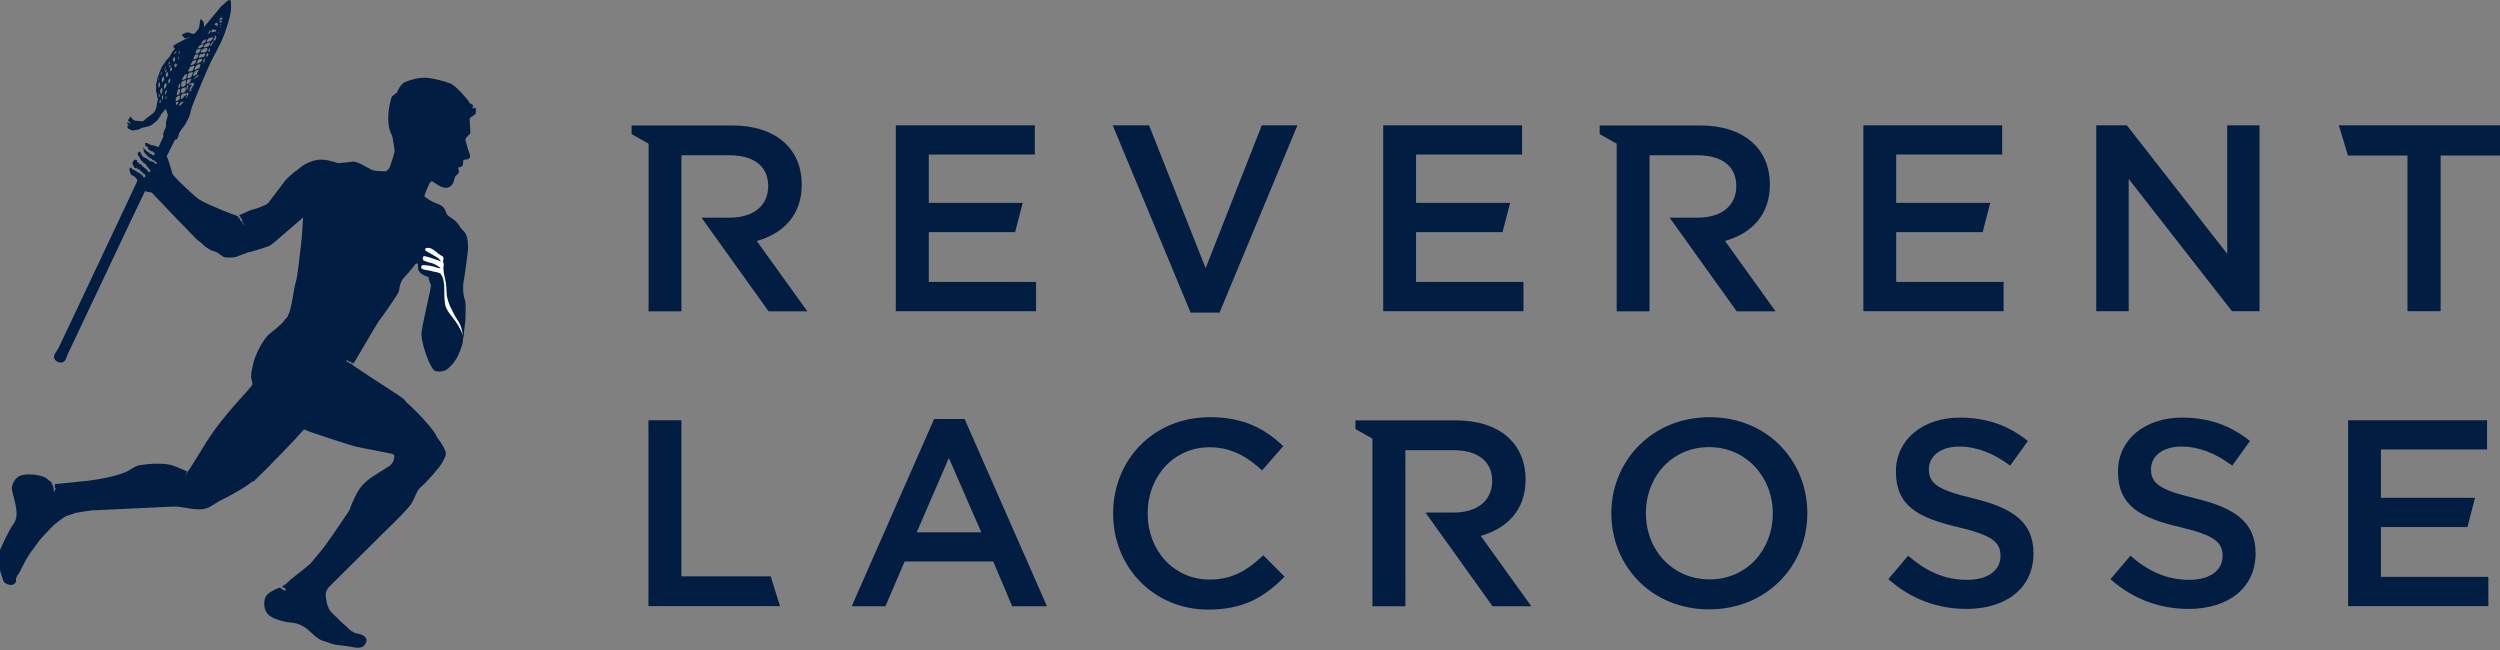 <svg xmlns="http://www.w3.org/2000/svg" fill="none" viewBox="0 0 150 39" height="39" width="150">
<rect x="0" y="0" width="150" height="39" fill="#808080" stroke="none"/>
<g clip-path="url(#clip0_68_1296)">
<path fill="#021D42" d="M53.748 7.519H62.087V9.274H55.728V12.173H61.363L60.908 13.927H55.728V16.918H62.163V18.673H53.748V7.519Z"></path>
<path fill="#021D42" d="M82.993 7.519H91.324V9.274H84.964V12.173H90.608L90.153 13.927H84.964V16.918H91.408V18.673H82.993V7.519Z"></path>
<path fill="#021D42" d="M111.801 7.519H120.131V9.274H113.772V12.173H119.415L118.96 13.927H113.772V16.918H120.216V18.673H111.801V7.519Z"></path>
<path fill="#021D42" d="M66.762 7.519H68.944L72.338 16.091L75.707 7.519H77.847L73.172 18.756H71.437L66.762 7.519Z"></path>
<path fill="#021D42" d="M125.775 7.519H127.611L133.634 15.231V7.519H135.571V18.673H133.92L127.721 10.736V18.673H125.775V7.519Z"></path>
<path fill="#021D42" d="M144.449 9.332H140.877L140.33 7.519H150V9.332H146.437V18.673H144.449V9.332Z"></path>
<path fill="#021D42" d="M45.426 14.454C47.001 14.003 48.105 12.908 48.105 11.079C48.105 8.931 46.563 7.528 43.927 7.528H37.896V8.046L38.915 8.622V18.681H40.886V9.316H43.758C45.224 9.316 46.092 9.967 46.092 11.162C46.092 12.357 45.19 13.059 43.775 13.059H42.09L46.117 18.681H48.442L45.409 14.462L45.426 14.454Z"></path>
<path fill="#021D42" d="M103.512 14.454C105.087 14.003 106.191 12.908 106.191 11.079C106.191 8.931 104.649 7.528 102.013 7.528H95.982V8.046L97.001 8.622V18.681H98.972V9.316H101.844C103.31 9.316 104.178 9.967 104.178 11.162C104.178 12.357 103.276 13.059 101.861 13.059H100.177L104.203 18.681H106.536L103.504 14.462L103.512 14.454Z"></path>
<path fill="#021D42" d="M140.886 25.215H149.225V26.969H142.857V29.868H148.501L148.046 31.623H142.857V34.614H149.301V36.368H140.886V25.215Z"></path>
<path fill="#021D42" d="M38.907 25.215H40.886V34.581H46.243L46.799 36.368H38.907V25.215Z"></path>
<path fill="#021D42" d="M58.878 31.94L56.932 27.479L55.003 31.94H58.878ZM56.048 25.14H57.876L62.82 36.377H60.731L59.594 33.687H54.279L53.125 36.377H51.103L56.048 25.14Z"></path>
<path fill="#021D42" d="M66.787 30.796C66.787 27.621 69.18 25.031 72.591 25.031C74.663 25.031 75.918 25.75 76.996 26.769L75.724 28.223C74.823 27.395 73.863 26.836 72.574 26.836C70.418 26.836 68.859 28.59 68.859 30.804C68.859 33.018 70.418 34.773 72.574 34.773C73.956 34.773 74.84 34.213 75.8 33.319L77.072 34.597C75.901 35.809 74.612 36.577 72.507 36.577C69.23 36.577 66.787 34.046 66.787 30.812"></path>
<path fill="#021D42" d="M106.368 30.796C106.368 28.632 104.776 26.827 102.544 26.827C100.312 26.827 98.753 28.599 98.753 30.796C98.753 32.993 100.345 34.764 102.577 34.764C104.81 34.764 106.368 32.993 106.368 30.796ZM96.681 30.796C96.681 27.654 99.124 25.031 102.577 25.031C106.031 25.031 108.44 27.629 108.44 30.796C108.44 33.962 105.997 36.561 102.544 36.561C99.09 36.561 96.681 33.962 96.681 30.796Z"></path>
<path fill="#021D42" d="M113.3 34.747L114.488 33.344C115.566 34.271 116.644 34.789 118.042 34.789C119.264 34.789 120.03 34.229 120.03 33.352C120.03 32.559 119.584 32.124 117.495 31.631C115.103 31.071 113.755 30.369 113.755 28.289C113.755 26.376 115.364 25.056 117.596 25.056C119.23 25.056 120.536 25.549 121.673 26.459L120.611 27.938C119.601 27.186 118.59 26.794 117.562 26.794C116.408 26.794 115.734 27.387 115.734 28.147C115.734 29.008 116.248 29.392 118.396 29.902C120.771 30.478 122.01 31.322 122.01 33.202C122.01 35.291 120.359 36.535 117.992 36.535C116.273 36.535 114.648 35.95 113.3 34.747Z"></path>
<path fill="#021D42" d="M126.634 34.747L127.822 33.344C128.9 34.271 129.978 34.789 131.368 34.789C132.589 34.789 133.356 34.229 133.356 33.352C133.356 32.559 132.909 32.124 130.82 31.631C128.428 31.071 127.08 30.369 127.08 28.289C127.08 26.376 128.689 25.056 130.921 25.056C132.564 25.056 133.861 25.549 134.998 26.459L133.937 27.938C132.926 27.186 131.915 26.794 130.888 26.794C129.734 26.794 129.06 27.387 129.06 28.147C129.06 29.008 129.574 29.392 131.722 29.902C134.097 30.478 135.335 31.322 135.335 33.202C135.335 35.291 133.684 36.535 131.317 36.535C129.599 36.535 127.973 35.95 126.625 34.747"></path>
<path fill="#021D42" d="M88.856 32.149C90.431 31.698 91.535 30.604 91.535 28.774C91.535 26.627 89.993 25.223 87.357 25.223H81.326V25.741L82.345 26.318V36.377H84.324V27.011H87.197C88.654 27.011 89.53 27.663 89.53 28.858C89.53 30.052 88.629 30.754 87.213 30.754H85.529L89.555 36.377H91.88L88.848 32.158L88.856 32.149Z"></path>
<path fill="#021D42" d="M9.914 5.965C9.897 5.907 9.956 5.782 10.007 5.782C10.007 5.832 9.965 5.907 9.914 5.965ZM10.024 5.389C10.007 5.498 9.981 5.606 9.897 5.69C9.863 5.589 9.931 5.422 10.024 5.389ZM9.847 5.347C9.847 5.305 9.83 5.272 9.83 5.23C9.83 5.122 9.872 5.03 9.973 4.971C10.04 5.122 9.956 5.23 9.855 5.347H9.847ZM9.729 6.016C9.729 5.965 9.72 5.924 9.712 5.882C9.695 5.815 9.729 5.731 9.788 5.698C9.813 5.773 9.771 5.999 9.72 6.016H9.729ZM9.661 5.673C9.577 5.489 9.611 5.347 9.712 5.272C9.788 5.355 9.737 5.581 9.661 5.673ZM9.619 6.183L9.611 6.191C9.611 6.191 9.577 6.174 9.577 6.158C9.577 6.132 9.56 6.099 9.577 6.074C9.594 6.032 9.619 5.99 9.644 5.94C9.644 6.016 9.636 6.099 9.628 6.174L9.619 6.183ZM9.552 5.848C9.518 5.765 9.518 5.69 9.552 5.614C9.585 5.648 9.594 5.79 9.552 5.848ZM9.501 5.08C9.501 5.021 9.552 4.971 9.577 4.913C9.628 4.996 9.594 5.222 9.527 5.28C9.518 5.205 9.493 5.138 9.501 5.071V5.08ZM9.56 4.604C9.543 4.679 9.527 4.754 9.51 4.829C9.484 4.771 9.51 4.662 9.56 4.604ZM9.712 4.294C9.72 4.345 9.678 4.503 9.644 4.52C9.628 4.47 9.661 4.345 9.712 4.294ZM9.796 4.604C9.796 4.604 9.821 4.604 9.83 4.604C9.855 4.654 9.863 4.712 9.847 4.771C9.838 4.812 9.821 4.846 9.796 4.879C9.779 4.904 9.754 4.929 9.737 4.954C9.737 4.938 9.737 4.921 9.737 4.913C9.695 4.846 9.687 4.779 9.72 4.712C9.737 4.67 9.771 4.637 9.804 4.595L9.796 4.604ZM9.939 3.994C9.939 4.069 9.931 4.144 9.872 4.211C9.872 4.127 9.872 4.052 9.939 3.994ZM9.956 4.219C9.956 4.219 9.981 4.186 10.007 4.203C10.032 4.219 10.015 4.244 10.007 4.253C9.973 4.286 9.939 4.319 9.897 4.353C9.872 4.328 9.889 4.303 9.897 4.286C9.914 4.261 9.939 4.244 9.948 4.219H9.956ZM9.981 4.629C9.939 4.578 9.939 4.52 9.948 4.462C9.965 4.403 9.99 4.353 10.049 4.319C10.133 4.445 10.074 4.595 9.981 4.629ZM10.2 4.695C10.242 4.796 10.2 4.963 10.116 4.996C10.066 4.896 10.091 4.787 10.2 4.695ZM10.192 3.685C10.209 3.735 10.167 3.868 10.124 3.893C10.091 3.843 10.133 3.71 10.192 3.685ZM10.242 3.91C10.242 3.91 10.259 3.952 10.251 3.96C10.234 3.985 10.2 4.01 10.175 4.035C10.167 4.035 10.141 4.052 10.141 4.044C10.133 4.027 10.124 4.01 10.124 4.002C10.15 3.969 10.175 3.935 10.2 3.91C10.2 3.91 10.234 3.91 10.242 3.91ZM10.268 4.035H10.301C10.335 4.094 10.335 4.152 10.301 4.211C10.285 4.228 10.268 4.253 10.251 4.278H10.226C10.209 4.244 10.2 4.211 10.209 4.177C10.209 4.119 10.242 4.077 10.268 4.027V4.035ZM10.478 3.409C10.487 3.467 10.504 3.517 10.504 3.576C10.504 3.618 10.504 3.668 10.445 3.685C10.428 3.685 10.411 3.693 10.394 3.701C10.36 3.601 10.36 3.451 10.487 3.417L10.478 3.409ZM10.571 3.075C10.588 3.15 10.52 3.242 10.445 3.233C10.445 3.183 10.529 3.083 10.571 3.075ZM10.63 3.885L10.638 3.918C10.588 3.944 10.571 3.985 10.554 4.027C10.554 4.027 10.537 4.044 10.529 4.044C10.52 4.044 10.512 4.044 10.504 4.027C10.495 4.01 10.487 3.994 10.478 3.977C10.428 3.918 10.495 3.793 10.579 3.801C10.571 3.86 10.571 3.86 10.63 3.877V3.885ZM10.773 5.339C10.773 5.339 10.782 5.339 10.79 5.347C10.815 5.381 10.798 5.581 10.773 5.623C10.723 5.681 10.664 5.698 10.596 5.715C10.621 5.614 10.647 5.489 10.672 5.372C10.714 5.355 10.756 5.339 10.782 5.339H10.773ZM10.681 3.451C10.681 3.451 10.697 3.426 10.706 3.426C10.723 3.426 10.739 3.442 10.739 3.451C10.739 3.476 10.739 3.509 10.731 3.542C10.723 3.542 10.714 3.559 10.706 3.559C10.706 3.559 10.689 3.551 10.689 3.542C10.689 3.517 10.689 3.484 10.689 3.459L10.681 3.451ZM10.723 3.15C10.723 3.15 10.739 3.1 10.756 3.075C10.756 3.058 10.773 3.033 10.782 3.016C10.782 3.083 10.773 3.15 10.765 3.217C10.765 3.217 10.748 3.233 10.739 3.233C10.739 3.233 10.723 3.225 10.723 3.217C10.723 3.192 10.723 3.175 10.723 3.15ZM10.807 4.988V5.005H10.79C10.79 4.996 10.79 4.988 10.807 4.988ZM10.815 5.096C10.815 5.222 10.79 5.28 10.681 5.314C10.706 5.213 10.723 5.13 10.723 5.122C10.731 5.088 10.748 5.063 10.756 5.03C10.756 5.046 10.739 5.071 10.731 5.088C10.731 5.08 10.739 5.071 10.748 5.063C10.765 5.038 10.773 5.021 10.798 5.013C10.807 5.038 10.807 5.063 10.807 5.096H10.815ZM10.849 5.899C10.849 5.848 10.849 5.798 10.866 5.748C10.883 5.681 10.908 5.623 11.001 5.623C11.026 5.623 11.051 5.606 11.085 5.598C11.11 5.589 11.135 5.581 11.127 5.623C11.186 5.623 11.22 5.564 11.27 5.556C11.278 5.573 11.27 5.589 11.27 5.606C11.287 5.606 11.312 5.589 11.321 5.606C11.338 5.623 11.312 5.64 11.304 5.656C11.27 5.715 11.236 5.773 11.203 5.832C11.194 5.848 11.186 5.882 11.152 5.882L11.228 5.673C11.161 5.673 11.127 5.74 11.076 5.757C11.026 5.823 10.975 5.89 10.908 5.94C10.899 5.949 10.883 5.965 10.866 5.957C10.849 5.949 10.857 5.932 10.866 5.915L10.849 5.899ZM11.102 5.498C11.102 5.498 10.942 5.598 10.899 5.589C10.883 5.589 10.874 5.573 10.874 5.556C10.874 5.506 10.857 5.464 10.866 5.414C10.866 5.347 10.908 5.297 10.975 5.289C11.026 5.28 11.076 5.255 11.135 5.23C11.152 5.33 11.152 5.414 11.102 5.498ZM10.891 4.929C10.958 4.837 11.051 4.837 11.127 4.812C11.152 4.812 11.161 4.837 11.152 4.854C11.135 4.896 11.152 4.946 11.152 4.988C11.152 5.113 11.059 5.213 10.942 5.213C10.908 5.213 10.883 5.213 10.883 5.18C10.866 5.088 10.857 4.988 10.899 4.921L10.891 4.929ZM10.984 4.654C11.017 4.595 11.051 4.528 11.102 4.47C11.127 4.495 11.144 4.47 11.161 4.462C11.211 4.445 11.22 4.462 11.22 4.503C11.203 4.695 11.135 4.787 10.908 4.787C10.908 4.729 10.958 4.695 10.984 4.645V4.654ZM11.304 5.155C11.27 5.213 11.278 5.272 11.253 5.33C11.245 5.355 11.236 5.397 11.194 5.406C11.169 5.297 11.203 5.213 11.253 5.13C11.262 5.113 11.278 5.088 11.304 5.105C11.329 5.113 11.304 5.138 11.304 5.155ZM11.338 4.762C11.338 4.762 11.405 4.746 11.439 4.729C11.455 4.721 11.489 4.721 11.472 4.754C11.447 4.804 11.447 4.871 11.405 4.913C11.354 4.971 11.312 5.021 11.245 5.038C11.211 5.038 11.194 5.038 11.194 4.996C11.194 4.954 11.203 4.913 11.211 4.871C11.228 4.804 11.262 4.771 11.329 4.762H11.338ZM11.329 4.395C11.388 4.336 11.472 4.353 11.548 4.328C11.573 4.328 11.565 4.345 11.565 4.361C11.565 4.453 11.523 4.537 11.472 4.612C11.43 4.679 11.354 4.687 11.287 4.704C11.27 4.704 11.245 4.704 11.253 4.679C11.27 4.578 11.245 4.47 11.329 4.386V4.395ZM11.295 4.244C11.329 4.169 11.354 4.077 11.422 4.019C11.481 3.96 11.565 3.977 11.641 3.952C11.666 3.944 11.666 3.969 11.666 3.985C11.624 4.052 11.632 4.136 11.573 4.219C11.548 4.261 11.506 4.278 11.447 4.278C11.422 4.278 11.388 4.278 11.363 4.294C11.304 4.319 11.295 4.261 11.304 4.244H11.295ZM11.565 3.651C11.624 3.634 11.683 3.626 11.733 3.609C11.775 3.609 11.784 3.609 11.775 3.659C11.725 3.827 11.599 3.902 11.43 3.918C11.464 3.818 11.506 3.726 11.565 3.643V3.651ZM11.556 3.384C11.556 3.384 11.573 3.367 11.573 3.35C11.573 3.359 11.556 3.375 11.556 3.384C11.556 3.384 11.54 3.409 11.531 3.426C11.54 3.409 11.548 3.392 11.556 3.384ZM11.7 3.292C11.75 3.275 11.801 3.258 11.86 3.258C11.893 3.258 11.919 3.258 11.902 3.309C11.851 3.492 11.784 3.551 11.599 3.559C11.615 3.467 11.666 3.375 11.7 3.292ZM11.784 2.999H11.792L11.801 2.991C11.868 2.949 11.935 2.949 12.011 2.941C12.037 2.941 12.062 2.949 12.045 2.983C12.02 3.033 11.995 3.083 11.961 3.133C11.91 3.208 11.818 3.192 11.742 3.217C11.725 3.141 11.759 3.075 11.792 3.008H11.784V2.999ZM11.851 2.908L11.893 2.849C11.919 2.807 11.952 2.757 11.986 2.707C12.053 2.682 12.138 2.674 12.213 2.657C12.213 2.732 12.171 2.807 12.079 2.849C12.003 2.882 11.927 2.908 11.851 2.908L11.818 2.949C11.818 2.949 11.843 2.916 11.851 2.899V2.908ZM12.197 2.398L12.171 2.44C12.171 2.44 12.18 2.44 12.188 2.44C12.23 2.415 12.281 2.415 12.306 2.373C12.331 2.373 12.357 2.339 12.373 2.373C12.39 2.398 12.373 2.415 12.357 2.44C12.298 2.573 12.188 2.623 12.045 2.632V2.649C12.096 2.565 12.146 2.481 12.197 2.415V2.398ZM12.373 2.139C12.373 2.139 12.382 2.122 12.399 2.114C12.39 2.131 12.382 2.139 12.373 2.139ZM12.407 2.465C12.416 2.423 12.441 2.39 12.475 2.356C12.492 2.331 12.517 2.306 12.525 2.281C12.584 2.298 12.626 2.264 12.677 2.248C12.677 2.248 12.71 2.248 12.727 2.248C12.753 2.248 12.769 2.214 12.786 2.239C12.803 2.256 12.778 2.281 12.769 2.306C12.736 2.39 12.685 2.448 12.601 2.465C12.55 2.473 12.508 2.498 12.466 2.515C12.424 2.523 12.399 2.515 12.416 2.473L12.407 2.465ZM12.475 2.005C12.517 1.947 12.567 1.88 12.626 1.796C12.635 1.796 12.635 1.813 12.635 1.838C12.635 1.93 12.567 2.005 12.475 2.022C12.475 2.022 12.458 2.022 12.449 2.022L12.466 1.997L12.475 2.005ZM12.694 1.888C12.694 1.83 12.744 1.788 12.769 1.746C12.812 1.78 12.854 1.796 12.904 1.788C12.955 1.788 12.963 1.805 12.98 1.838C12.963 1.872 12.938 1.88 12.904 1.897C12.845 1.913 12.786 1.922 12.727 1.938C12.685 1.947 12.677 1.938 12.685 1.897L12.694 1.888ZM12.946 1.387C13.047 1.345 13.047 1.354 13.056 1.462C13.056 1.479 13.056 1.496 13.064 1.512C13.073 1.571 13.047 1.562 13.014 1.554C12.972 1.521 12.921 1.504 12.862 1.487C12.887 1.454 12.913 1.42 12.938 1.387H12.946ZM13.098 1.922L13.115 1.938L13.098 1.98C13.098 1.98 13.081 1.963 13.073 1.947C13.073 1.93 13.089 1.922 13.098 1.913V1.922ZM13.182 1.103C13.182 1.103 13.233 1.069 13.275 1.061C13.3 1.061 13.317 1.061 13.342 1.061C13.342 1.061 13.342 1.061 13.342 1.069C13.342 1.069 13.342 1.095 13.342 1.161C13.292 1.161 13.233 1.161 13.191 1.195C13.191 1.195 13.174 1.195 13.165 1.195C13.165 1.17 13.165 1.145 13.191 1.12L13.182 1.103ZM13.325 0.994V1.003C13.309 1.003 13.292 1.003 13.275 1.003C13.266 1.003 13.258 1.019 13.241 1.028C13.283 0.986 13.309 0.969 13.317 0.986L13.325 0.994ZM13.3 1.328V1.354C13.3 1.354 13.241 1.354 13.216 1.354C13.182 1.354 13.182 1.312 13.174 1.287C13.174 1.262 13.182 1.237 13.207 1.237C13.241 1.237 13.275 1.228 13.309 1.22C13.309 1.245 13.3 1.278 13.292 1.32L13.3 1.328ZM13.258 1.496H13.233C13.233 1.496 13.207 1.496 13.207 1.479C13.207 1.462 13.207 1.445 13.233 1.445C13.249 1.445 13.258 1.437 13.275 1.429C13.275 1.445 13.266 1.471 13.258 1.496ZM13.199 1.679C13.199 1.679 13.182 1.621 13.199 1.596C13.216 1.596 13.224 1.579 13.241 1.579C13.233 1.613 13.224 1.646 13.207 1.679H13.199ZM12.93 1.546C12.93 1.546 12.921 1.554 12.913 1.562C12.913 1.562 12.921 1.546 12.93 1.546ZM12.938 2.356C12.938 2.356 12.921 2.398 12.904 2.423C12.879 2.423 12.854 2.44 12.82 2.448C12.795 2.381 12.828 2.339 12.862 2.289C12.887 2.256 12.921 2.222 12.862 2.197C12.862 2.197 12.862 2.181 12.854 2.164C12.879 2.147 12.913 2.164 12.955 2.139C12.904 2.214 12.955 2.222 12.988 2.239C12.972 2.281 12.955 2.323 12.93 2.364L12.938 2.356ZM12.812 2.557C12.812 2.557 12.795 2.573 12.778 2.565C12.761 2.557 12.736 2.548 12.727 2.565C12.727 2.582 12.727 2.607 12.727 2.623C12.727 2.649 12.761 2.607 12.778 2.623C12.761 2.665 12.685 2.665 12.694 2.724L12.677 2.749C12.677 2.749 12.635 2.749 12.601 2.757C12.66 2.632 12.702 2.515 12.812 2.431C12.803 2.456 12.744 2.49 12.812 2.515C12.812 2.515 12.812 2.532 12.812 2.54V2.557ZM12.643 2.949C12.643 2.949 12.559 3.125 12.441 3.392C12.432 3.392 12.424 3.392 12.416 3.392C12.407 3.392 12.39 3.392 12.373 3.392C12.373 3.309 12.39 3.233 12.449 3.167C12.449 3.208 12.466 3.242 12.517 3.225L12.592 3.066C12.55 3.066 12.525 3.1 12.492 3.116C12.508 3.066 12.492 3.016 12.517 2.974C12.525 2.941 12.55 2.916 12.567 2.891C12.592 2.857 12.601 2.891 12.618 2.891C12.601 2.916 12.542 2.916 12.576 2.966C12.559 3.016 12.592 3.008 12.618 3.008L12.643 2.949ZM12.289 3.685C12.256 3.751 12.197 3.793 12.155 3.852C12.163 3.793 12.222 3.76 12.247 3.701C12.155 3.701 12.188 3.659 12.213 3.618C12.247 3.559 12.264 3.492 12.315 3.451C12.315 3.509 12.298 3.568 12.273 3.618C12.256 3.643 12.264 3.659 12.289 3.676V3.685ZM12.045 3.242C12.045 3.242 12.087 3.225 12.079 3.258C12.087 3.258 12.096 3.275 12.104 3.258C12.121 3.183 12.138 3.242 12.163 3.258C12.188 3.183 12.247 3.217 12.289 3.217C12.348 3.217 12.306 3.267 12.298 3.292C12.281 3.342 12.273 3.4 12.213 3.417C12.188 3.426 12.171 3.442 12.146 3.417C12.112 3.442 12.079 3.451 12.045 3.459C12.003 3.459 11.944 3.492 11.919 3.459C11.893 3.434 11.944 3.384 11.952 3.35C11.969 3.3 11.995 3.258 12.045 3.233V3.242ZM12.222 2.849C12.222 2.699 12.407 2.557 12.609 2.548C12.567 2.707 12.576 2.816 12.222 2.849ZM12.432 2.882C12.432 2.882 12.458 2.882 12.449 2.899C12.449 2.966 12.432 3.033 12.39 3.083C12.34 3.15 12.264 3.15 12.197 3.141C12.155 3.141 12.121 3.125 12.079 3.15C12.079 3.15 12.053 3.15 12.045 3.15C12.028 3.15 12.037 3.125 12.045 3.116C12.062 3.075 12.079 3.033 12.104 2.999C12.197 2.916 12.306 2.882 12.432 2.882ZM12.079 3.685L12.053 3.71L12.02 3.735C12.02 3.735 11.995 3.76 11.978 3.751C11.927 3.801 11.86 3.793 11.792 3.818C11.826 3.76 11.826 3.71 11.868 3.668C11.835 3.593 11.91 3.584 11.944 3.559C11.969 3.534 12.011 3.526 12.053 3.542C12.155 3.551 12.155 3.551 12.112 3.651C12.112 3.668 12.096 3.685 12.079 3.693V3.685ZM11.995 4.353V4.336C11.995 4.336 11.995 4.336 11.995 4.345C11.995 4.345 11.995 4.345 12.003 4.336L12.02 4.303L12.037 4.269L11.995 4.353ZM11.851 4.127C11.851 4.127 11.801 4.144 11.775 4.161C11.742 4.177 11.708 4.211 11.683 4.194C11.658 4.177 11.683 4.136 11.691 4.102C11.725 3.952 11.843 3.852 11.995 3.852C12.011 3.852 12.037 3.852 12.028 3.877C12.011 3.935 12.011 3.994 11.995 4.035C11.952 4.086 11.91 4.119 11.851 4.136V4.127ZM11.885 4.595V4.578C11.885 4.578 11.801 4.62 11.767 4.654C11.725 4.704 11.674 4.746 11.615 4.762V4.737C11.615 4.737 11.632 4.695 11.658 4.695C11.716 4.695 11.716 4.662 11.725 4.62C11.784 4.553 11.86 4.512 11.935 4.487V4.47L11.885 4.595ZM11.59 4.52C11.615 4.353 11.708 4.219 11.91 4.194C11.91 4.236 11.902 4.269 11.877 4.294C11.851 4.319 11.835 4.353 11.835 4.386C11.809 4.495 11.725 4.52 11.641 4.553C11.607 4.562 11.59 4.553 11.599 4.52H11.59ZM11.666 5.038C11.607 5.13 11.548 5.222 11.489 5.314C11.489 5.314 11.472 5.314 11.464 5.322C11.447 5.339 11.43 5.347 11.43 5.381C11.447 5.381 11.472 5.355 11.481 5.381C11.489 5.389 11.514 5.406 11.498 5.431C11.481 5.456 11.455 5.447 11.43 5.431C11.388 5.447 11.371 5.506 11.321 5.506C11.304 5.481 11.321 5.472 11.338 5.456C11.363 5.439 11.38 5.422 11.388 5.397C11.371 5.33 11.388 5.28 11.43 5.23C11.472 5.188 11.498 5.138 11.489 5.071C11.447 5.063 11.413 5.071 11.371 5.088C11.346 5.088 11.329 5.096 11.338 5.063C11.338 5.013 11.38 5.013 11.413 5.005C11.481 4.988 11.548 4.971 11.607 4.963C11.641 4.996 11.599 5.005 11.582 5.021C11.599 5.021 11.615 5.021 11.632 5.021C11.658 5.021 11.666 5.021 11.649 5.046L11.666 5.038ZM10.79 6.325C10.79 6.325 10.748 6.358 10.739 6.325H10.723V6.316C10.773 6.258 10.798 6.191 10.849 6.141L10.866 6.116H10.874C10.925 6.141 10.967 6.091 11.017 6.107C10.958 6.208 10.857 6.275 10.773 6.35L10.79 6.325ZM10.681 6.208C10.681 6.208 10.655 6.208 10.647 6.224V6.241V6.258C10.647 6.258 10.613 6.291 10.588 6.308C10.571 6.258 10.554 6.208 10.546 6.149C10.579 6.124 10.621 6.107 10.672 6.107C10.714 6.141 10.706 6.166 10.672 6.199L10.681 6.208ZM10.546 6.007C10.546 6.007 10.546 5.932 10.554 5.89C10.554 5.89 10.554 5.89 10.554 5.873C10.588 5.815 10.647 5.773 10.714 5.748C10.807 5.715 10.807 5.715 10.798 5.815C10.782 5.974 10.731 6.024 10.537 6.082C10.537 6.057 10.537 6.032 10.537 6.007H10.546ZM26.87 16.969C26.87 16.969 26.87 16.985 26.87 16.994C26.87 16.994 26.87 17.01 26.87 17.019M25.076 15.824C25.076 15.824 25.059 16.15 25.126 16.258C25.278 16.517 25.724 16.626 25.724 16.626C25.682 16.743 25.859 17.102 25.859 17.111C25.842 17.462 25.261 19.692 25.286 20.11C25.311 20.67 25.817 22.19 26.129 22.265C26.247 22.291 26.314 22.291 26.407 22.291C26.575 22.291 26.735 22.232 26.861 22.132L26.887 22.115C26.887 22.115 26.887 22.115 26.895 22.107C27.005 21.998 27.089 21.906 27.198 21.798L27.459 21.397C27.577 21.087 27.746 20.787 27.771 20.461C27.771 20.411 27.779 20.352 27.788 20.294C27.813 20.185 27.83 20.11 27.83 20.068C27.83 19.918 27.931 19.258 27.923 19.124C27.923 18.999 27.982 18.197 27.889 17.98C27.796 17.762 27.771 17.253 27.796 17.061C27.822 16.86 28.083 15.256 28.083 14.847C28.083 14.47 28.041 14.103 27.847 13.902C27.788 13.836 27.712 13.752 27.636 13.668C27.544 13.501 27.426 13.343 27.266 13.209C27.055 13.042 26.811 12.958 26.744 12.699C26.668 12.424 26.499 12.307 26.07 12.156C26.002 12.131 25.775 12.006 25.716 11.964C25.674 11.939 25.556 11.847 25.472 11.797C25.413 11.764 25.775 10.987 25.775 10.987C25.808 10.953 25.884 10.861 25.926 10.878C26.061 10.937 26.508 11.354 26.878 11.254C26.971 11.229 27.181 11.087 27.224 10.886C27.224 10.853 27.299 10.661 27.299 10.636C27.299 10.577 27.392 10.527 27.409 10.494C27.409 10.494 27.485 10.444 27.51 10.377C27.535 10.31 27.552 10.235 27.51 10.159C27.476 10.084 27.485 10.076 27.51 10.051C27.527 10.026 27.805 10.017 27.779 9.842L27.796 9.591C27.796 9.591 27.914 9.575 27.956 9.575C28.015 9.575 28.074 9.558 28.159 9.499C28.243 9.441 28.201 9.24 28.142 9.14C28.108 9.073 27.923 8.405 27.923 8.405C27.906 8.346 27.982 8.246 28.091 8.138C28.184 8.046 28.226 8.021 28.226 7.92C28.226 7.895 28.159 7.102 28.192 7.068C28.201 7.06 28.218 7.051 28.226 7.051C28.243 7.051 28.462 6.909 28.538 6.826C28.546 6.818 28.555 6.793 28.546 6.776C28.529 6.751 28.546 6.734 28.546 6.709C28.571 6.65 28.546 6.391 28.487 6.458C28.47 6.475 28.453 6.492 28.436 6.508C28.428 6.508 28.411 6.508 28.394 6.508C28.394 6.508 28.394 6.483 28.394 6.475C28.394 6.467 28.403 6.45 28.411 6.442C28.386 6.442 28.369 6.45 28.344 6.458L28.327 6.442C28.327 6.442 28.386 6.375 28.411 6.333L28.15 6.158C28.15 6.158 28.133 6.082 28.1 6.041C27.931 5.857 27.384 5.147 26.988 4.996C26.6 4.846 25.943 4.687 25.522 4.662C25.101 4.637 24.419 4.854 24.25 4.946C24.082 5.038 23.88 5.364 23.821 5.539C23.821 5.539 23.821 5.548 23.821 5.556C23.677 5.656 23.526 5.782 23.526 5.782C23.467 5.815 23.037 7.327 23.526 8.138C23.551 8.179 23.677 9.007 23.677 9.04C23.677 9.174 23.433 9.926 23.366 10.059C23.332 10.134 23.18 10.276 23.18 10.276C23.122 10.293 22.717 10.251 22.641 10.26H22.625C22.582 10.251 22.532 10.243 22.49 10.235C22.448 10.226 22.405 10.218 22.363 10.21H22.355H22.338C22.338 10.21 22.321 10.201 22.313 10.193C21.968 10.026 21.428 9.65 21.117 9.7C21.117 9.7 20.805 9.75 20.704 9.75C20.645 9.75 20.46 9.775 20.317 9.792C20.114 9.733 19.904 9.675 19.702 9.625C19.137 9.499 18.649 9.641 18.186 9.926C18.143 9.951 18.009 10.051 17.891 10.151C17.545 10.41 17.208 10.703 17.09 10.861C17.048 10.911 16.998 10.978 16.947 11.053L16.779 11.279C16.501 11.638 16.172 12.073 16.088 12.19L16.046 12.215C15.903 12.34 15.313 12.549 15.153 12.574C15.035 12.591 14.597 12.816 14.361 12.908C14.361 12.908 14.361 12.908 14.361 12.916C14.37 12.916 14.378 12.916 14.378 12.925C14.378 12.933 14.378 12.933 14.336 13C14.412 12.958 14.412 12.958 14.42 12.975C14.42 12.983 14.42 12.992 14.42 13C14.42 13 14.42 13.008 14.429 13.008C14.429 13.017 14.429 13.017 14.412 13.067C14.437 13.05 14.437 13.05 14.446 13.059H14.454C14.454 13.067 14.454 13.067 14.437 13.109C14.479 13.084 14.479 13.084 14.488 13.084C14.488 13.084 14.496 13.084 14.496 13.092C14.496 13.1 14.496 13.1 14.488 13.125C14.505 13.117 14.505 13.125 14.513 13.125C14.513 13.125 14.513 13.125 14.521 13.125C14.521 13.134 14.521 13.142 14.505 13.167C14.505 13.167 14.505 13.175 14.505 13.201C14.505 13.201 14.505 13.201 14.513 13.201C14.513 13.201 14.521 13.201 14.521 13.209C14.521 13.217 14.521 13.226 14.521 13.234V13.251H14.53V13.267V13.301L14.538 13.318H14.547L14.589 13.293H14.597C14.597 13.301 14.597 13.309 14.58 13.334C14.58 13.334 14.58 13.334 14.58 13.343C14.58 13.343 14.58 13.351 14.58 13.393C14.597 13.384 14.606 13.376 14.614 13.393C14.614 13.393 14.614 13.393 14.614 13.426C14.614 13.426 14.614 13.426 14.614 13.476V13.501C14.614 13.501 14.606 13.501 14.597 13.501C14.597 13.501 14.597 13.487 14.597 13.46V13.451C14.597 13.451 14.597 13.451 14.589 13.451C14.589 13.451 14.589 13.451 14.58 13.451C14.58 13.451 14.58 13.437 14.58 13.409C14.58 13.409 14.58 13.409 14.572 13.409C14.572 13.409 14.564 13.409 14.564 13.401C14.564 13.401 14.564 13.401 14.564 13.393C14.564 13.393 14.555 13.393 14.555 13.384C14.555 13.384 14.552 13.37 14.547 13.343C14.547 13.343 14.538 13.334 14.53 13.334C14.53 13.334 14.521 13.334 14.521 13.326C14.521 13.318 14.521 13.309 14.521 13.301V13.284C14.521 13.284 14.496 13.293 14.488 13.293C14.488 13.293 14.479 13.293 14.471 13.293H14.463C14.463 13.293 14.463 13.284 14.463 13.259C14.463 13.259 14.463 13.259 14.454 13.259C14.454 13.259 14.446 13.259 14.446 13.251C14.446 13.251 14.429 13.251 14.42 13.251C14.42 13.251 14.412 13.251 14.412 13.242C14.412 13.234 14.412 13.234 14.42 13.209C14.42 13.209 14.403 13.209 14.403 13.201C14.403 13.192 14.403 13.192 14.42 13.15C14.403 13.15 14.403 13.15 14.395 13.15C14.395 13.15 14.387 13.15 14.387 13.142C14.387 13.134 14.387 13.134 14.403 13.084C14.361 13.109 14.361 13.109 14.353 13.109H14.345H14.328C14.319 13.109 14.311 13.109 14.311 13.109C14.311 13.109 14.302 13.109 14.302 13.1C14.302 13.092 14.302 13.092 14.345 13.034H14.336C14.336 13.034 14.302 13.059 14.294 13.042C14.294 13.042 14.286 13.042 14.277 13.025C14.277 13.017 14.277 13.008 14.277 13C14.277 13 14.277 12.992 14.286 12.975C14.286 12.975 14.26 12.975 14.235 12.958C14.067 12.9 13.561 12.699 13.342 12.616C13.089 12.515 12.247 12.148 12.104 12.056L11.893 11.931C11.809 11.872 11.565 11.655 11.329 11.438L10.773 10.911C10.773 10.911 10.554 10.678 10.36 10.469C10.31 10.318 10.217 9.992 10.184 9.875C10.167 9.809 10.15 9.758 10.141 9.733L10.124 9.692C10.099 9.608 10.057 9.491 10.032 9.433C10.032 9.416 10.007 9.399 9.998 9.382C10.242 8.898 10.461 8.447 10.495 8.388C10.461 8.388 10.554 8.372 10.588 8.363C10.613 8.363 10.638 8.33 10.647 8.305C10.681 8.221 10.714 8.138 10.731 8.054C10.739 7.979 10.79 7.92 10.824 7.862C10.857 7.803 10.899 7.745 10.942 7.686C10.958 7.661 10.984 7.653 11.001 7.628C11.051 7.561 11.102 7.486 11.144 7.411C11.203 7.311 11.245 7.202 11.304 7.102C11.396 6.943 11.422 6.759 11.464 6.584C11.556 6.241 12.475 4.044 12.694 3.634C12.87 3.292 13.056 2.949 13.224 2.607C13.325 2.398 13.418 2.181 13.494 1.963C13.586 1.704 13.671 1.437 13.746 1.17C13.814 0.927 13.864 0.677 13.864 0.418C13.864 0.309 13.864 0.201 13.856 0.092C13.856 0.034 13.806 -0.008 13.746 8.79755e-05C13.746 8.79755e-05 13.637 0.05 13.603 0.084C13.578 0.117 13.258 0.393 13.258 0.393C13.233 0.426 12.281 1.587 12.239 1.629C12.239 1.629 12.239 1.379 12.222 1.345C12.188 1.278 12.138 1.228 12.087 1.17C12.062 1.145 12.028 1.153 12.02 1.186C12.003 1.278 11.961 1.587 11.944 1.654C11.919 1.746 11.7 2.014 11.649 2.03C11.649 2.03 11.531 2.039 11.489 2.014C11.371 1.93 11.245 1.93 11.11 1.98C11.051 2.005 10.992 2.039 10.933 2.072C10.899 2.089 10.899 2.097 10.933 2.131C10.984 2.181 11.026 2.231 11.076 2.289C11.093 2.314 11.118 2.314 11.144 2.306C11.22 2.273 11.304 2.256 11.38 2.222C11.388 2.222 11.396 2.222 11.413 2.222C11.371 2.231 10.841 2.481 10.689 2.565C10.596 2.615 10.504 2.682 10.411 2.74C10.394 2.757 10.386 2.766 10.402 2.791C10.428 2.832 10.453 2.874 10.478 2.916C10.495 2.941 10.487 2.949 10.47 2.966C10.411 3.008 10.369 3.066 10.335 3.125C10.293 3.208 10.242 3.275 10.2 3.359C10.184 3.384 10.167 3.417 10.141 3.442C10.108 3.484 10.066 3.526 10.024 3.568C9.965 3.618 9.922 3.685 9.889 3.751C9.863 3.801 9.83 3.843 9.796 3.885C9.745 3.944 9.712 4.002 9.687 4.069C9.67 4.119 9.644 4.161 9.628 4.211C9.585 4.286 9.56 4.353 9.543 4.436C9.543 4.47 9.518 4.512 9.501 4.545C9.476 4.612 9.442 4.67 9.434 4.737C9.425 4.829 9.409 4.921 9.375 5.013C9.358 5.063 9.35 5.122 9.366 5.18C9.366 5.213 9.366 5.255 9.366 5.297C9.35 5.381 9.35 5.456 9.383 5.531C9.417 5.598 9.409 5.673 9.425 5.748C9.425 5.798 9.442 5.848 9.459 5.899C9.484 5.957 9.476 6.016 9.451 6.074C9.417 6.141 9.417 6.208 9.409 6.283C9.4 6.391 9.375 6.5 9.324 6.609C9.307 6.642 9.291 6.676 9.265 6.709C9.198 6.793 9.122 6.859 9.03 6.909C9.004 6.926 8.979 6.951 8.954 6.968C8.895 7.01 8.844 7.06 8.785 7.102C8.726 7.152 8.676 7.202 8.617 7.244C8.592 7.26 8.558 7.277 8.524 7.277C8.516 7.277 8.507 7.277 8.499 7.277C8.44 7.269 8.373 7.269 8.314 7.26C8.263 7.26 8.221 7.252 8.17 7.244C8.154 7.244 8.137 7.244 8.12 7.244C8.027 7.21 7.935 7.16 7.884 7.068C7.884 7.06 7.884 7.043 7.876 7.026C7.876 7.018 7.867 7.001 7.85 6.993C7.85 6.993 7.825 7.001 7.817 7.01C7.791 7.035 7.774 7.068 7.758 7.102C7.732 7.135 7.716 7.168 7.69 7.202C7.673 7.227 7.69 7.252 7.716 7.277C7.749 7.302 7.783 7.327 7.817 7.352C7.825 7.361 7.817 7.386 7.817 7.411C7.817 7.411 7.817 7.411 7.808 7.411H7.8C7.766 7.394 7.732 7.369 7.699 7.352C7.682 7.344 7.665 7.336 7.648 7.327C7.648 7.344 7.648 7.361 7.64 7.377C7.614 7.461 7.699 7.461 7.741 7.494C7.741 7.494 7.758 7.503 7.774 7.511L7.749 7.544C7.749 7.544 7.707 7.503 7.682 7.478C7.657 7.536 7.64 7.595 7.648 7.653C7.648 7.678 7.665 7.695 7.682 7.703C7.758 7.753 7.842 7.803 7.935 7.82C7.968 7.82 7.993 7.828 8.027 7.82C8.061 7.82 8.095 7.82 8.128 7.803C8.162 7.787 8.212 7.795 8.255 7.787C8.305 7.77 8.364 7.762 8.406 7.728C8.499 7.67 8.6 7.645 8.709 7.628C8.752 7.628 8.785 7.603 8.827 7.595C8.827 7.595 8.844 7.595 8.853 7.595C8.878 7.586 8.92 7.595 8.937 7.561C8.937 7.561 8.945 7.561 8.954 7.561C9.013 7.561 9.046 7.519 9.088 7.503C9.122 7.486 9.156 7.461 9.181 7.436C9.198 7.419 9.206 7.402 9.232 7.394C9.257 7.386 9.274 7.369 9.282 7.344C9.282 7.336 9.307 7.327 9.324 7.319C9.324 7.319 9.341 7.319 9.35 7.302C9.358 7.269 9.409 7.26 9.417 7.235C9.434 7.194 9.493 7.177 9.501 7.143C9.518 7.102 9.543 7.077 9.569 7.051C9.569 7.043 9.569 7.026 9.577 7.01C9.611 6.993 9.628 6.976 9.628 6.943C9.628 6.935 9.636 6.918 9.644 6.909C9.661 6.893 9.678 6.876 9.67 6.851C9.67 6.843 9.695 6.818 9.712 6.809C9.737 6.793 9.745 6.776 9.737 6.759C9.771 6.742 9.804 6.726 9.821 6.684C9.821 6.667 9.855 6.65 9.863 6.634C9.863 6.634 9.88 6.617 9.88 6.609C9.872 6.567 9.906 6.567 9.922 6.55C9.948 6.584 9.973 6.609 9.99 6.642C10.007 6.667 10.007 6.709 10.015 6.734C10.015 6.759 10.032 6.793 10.049 6.818C10.082 6.893 10.066 6.968 10.04 7.043C9.998 7.168 9.956 7.285 9.956 7.419C9.956 7.453 9.956 7.494 9.956 7.528C9.973 7.595 9.939 7.653 9.914 7.712C9.872 7.803 9.83 7.895 9.796 7.987C9.771 8.054 9.821 8.163 9.813 8.179C9.813 8.179 9.687 8.455 9.51 8.831C9.459 8.798 9.358 8.773 9.316 8.756C9.291 8.756 9.274 8.748 9.274 8.739C9.249 8.731 9.147 8.714 9.08 8.706C9.08 8.706 9.08 8.706 9.072 8.706C9.072 8.706 8.937 8.647 8.853 8.597C8.794 8.564 8.735 8.572 8.709 8.589C8.709 8.589 8.709 8.681 8.718 8.748C8.726 8.748 8.726 8.748 8.735 8.748C8.735 8.748 8.743 8.748 8.743 8.756C8.743 8.756 8.743 8.756 8.743 8.764C8.752 8.764 8.76 8.781 8.768 8.798C8.802 8.781 8.802 8.781 8.811 8.781H8.819C8.836 8.789 8.836 8.814 8.836 8.823V8.831C8.836 8.831 8.836 8.848 8.836 8.856C8.861 8.839 8.869 8.839 8.869 8.839C8.869 8.839 8.878 8.839 8.878 8.848C8.878 8.848 8.886 8.864 8.895 8.873C8.895 8.873 8.895 8.915 8.878 8.931C8.886 8.94 8.903 8.948 8.912 8.965C8.912 8.965 8.92 8.965 8.928 8.981C8.937 8.981 8.945 8.998 8.954 9.007C8.954 9.007 8.962 9.007 8.971 9.007C8.971 9.007 8.979 9.007 8.979 9.015C8.979 9.015 8.979 9.015 8.979 9.023C8.979 9.023 8.979 9.023 8.987 9.023C8.987 9.023 9.004 9.023 9.004 9.032C9.038 9.048 9.08 9.065 9.114 9.09C9.139 9.073 9.139 9.073 9.147 9.073H9.156C9.156 9.073 9.156 9.073 9.156 9.082C9.156 9.082 9.164 9.09 9.173 9.098C9.173 9.098 9.173 9.107 9.173 9.115C9.173 9.115 9.181 9.123 9.19 9.132C9.19 9.132 9.19 9.132 9.198 9.132C9.198 9.132 9.215 9.149 9.223 9.157C9.24 9.149 9.257 9.14 9.265 9.157C9.265 9.157 9.265 9.165 9.265 9.174C9.265 9.174 9.274 9.174 9.274 9.182C9.291 9.199 9.291 9.224 9.274 9.24C9.274 9.24 9.274 9.24 9.265 9.249C9.265 9.266 9.265 9.282 9.265 9.291C9.265 9.307 9.24 9.324 9.215 9.324C9.215 9.324 9.147 9.307 9.122 9.266C9.114 9.266 9.105 9.257 9.097 9.24C9.072 9.249 9.055 9.24 9.038 9.24C9.038 9.24 9.021 9.232 9.004 9.232C8.987 9.232 8.979 9.224 8.979 9.207V9.19V9.174C8.962 9.174 8.937 9.149 8.928 9.14C8.928 9.14 8.895 9.14 8.878 9.123C8.878 9.123 8.878 9.115 8.878 9.107C8.878 9.107 8.844 9.107 8.827 9.107C8.811 9.098 8.811 9.073 8.811 9.057C8.802 9.057 8.785 9.057 8.777 9.04C8.777 9.04 8.76 9.04 8.752 9.04C8.735 9.032 8.735 9.007 8.735 8.99C8.735 8.99 8.735 8.973 8.726 8.973C8.709 8.973 8.693 8.973 8.684 8.973C8.676 8.965 8.676 8.948 8.676 8.931C8.659 8.931 8.634 8.94 8.625 8.931C8.608 8.915 8.625 8.89 8.625 8.864C8.625 8.864 8.625 8.848 8.625 8.839C8.617 8.839 8.608 8.848 8.592 8.848C8.592 8.848 8.592 8.848 8.592 8.856C8.592 8.881 8.592 8.915 8.608 8.948C8.608 8.981 8.625 9.015 8.625 9.048C8.625 9.048 8.625 9.065 8.634 9.073C8.634 9.073 8.634 9.09 8.634 9.098C8.634 9.107 8.65 9.123 8.659 9.14C8.659 9.14 8.659 9.14 8.659 9.149C8.659 9.149 8.667 9.165 8.676 9.174C8.684 9.182 8.693 9.199 8.701 9.207C8.735 9.232 8.768 9.266 8.811 9.316L8.928 9.441C8.928 9.441 8.954 9.424 8.962 9.433C8.962 9.433 8.971 9.433 8.971 9.441C8.971 9.441 8.971 9.441 8.971 9.449C8.971 9.449 8.987 9.483 8.987 9.491C8.987 9.491 8.996 9.491 8.996 9.499C8.996 9.499 8.996 9.499 8.996 9.508C9.03 9.491 9.03 9.491 9.038 9.491H9.046C9.046 9.491 9.046 9.491 9.046 9.499C9.046 9.499 9.055 9.499 9.063 9.499C9.063 9.499 9.072 9.499 9.072 9.508C9.072 9.508 9.072 9.508 9.08 9.516C9.08 9.516 9.08 9.516 9.08 9.525C9.08 9.525 9.08 9.525 9.088 9.525C9.097 9.525 9.105 9.525 9.105 9.533C9.105 9.533 9.114 9.541 9.122 9.55C9.122 9.55 9.122 9.583 9.122 9.591C9.131 9.591 9.131 9.591 9.139 9.591C9.139 9.591 9.139 9.591 9.147 9.591H9.156L9.164 9.608L9.181 9.625H9.19C9.19 9.625 9.215 9.6 9.223 9.6C9.223 9.6 9.223 9.6 9.232 9.6C9.232 9.6 9.232 9.6 9.232 9.608C9.232 9.608 9.232 9.608 9.24 9.608C9.24 9.608 9.249 9.608 9.249 9.616C9.249 9.616 9.265 9.65 9.274 9.667C9.274 9.667 9.274 9.667 9.282 9.667L9.299 9.683L9.324 9.7C9.333 9.7 9.35 9.717 9.358 9.725C9.375 9.725 9.392 9.725 9.409 9.742C9.409 9.742 9.409 9.784 9.409 9.8C9.392 9.817 9.358 9.834 9.333 9.834C9.333 9.834 9.333 9.834 9.324 9.834C9.324 9.834 9.316 9.834 9.307 9.825C9.307 9.825 9.291 9.784 9.274 9.767C9.265 9.767 9.257 9.767 9.249 9.767C9.232 9.767 9.223 9.742 9.215 9.733C9.206 9.717 9.198 9.708 9.19 9.708C9.181 9.708 9.173 9.708 9.164 9.7C9.156 9.7 9.147 9.7 9.131 9.7C9.131 9.7 9.114 9.692 9.114 9.675C9.114 9.667 9.114 9.667 9.114 9.667C9.114 9.667 9.097 9.667 9.088 9.675C9.072 9.675 9.055 9.692 9.03 9.683C9.03 9.683 9.013 9.675 9.004 9.658C9.004 9.658 8.996 9.658 8.987 9.65C8.987 9.65 8.979 9.65 8.971 9.641C8.954 9.641 8.945 9.641 8.937 9.625C8.937 9.625 8.928 9.608 8.928 9.6C8.928 9.6 8.92 9.591 8.912 9.583C8.886 9.583 8.869 9.583 8.861 9.558C8.861 9.558 8.861 9.558 8.861 9.55C8.861 9.55 8.861 9.55 8.853 9.55C8.844 9.55 8.827 9.533 8.819 9.516C8.819 9.516 8.811 9.516 8.802 9.516C8.785 9.516 8.777 9.491 8.777 9.474C8.752 9.483 8.735 9.491 8.726 9.483C8.709 9.483 8.701 9.466 8.693 9.449C8.693 9.441 8.693 9.433 8.659 9.449C8.634 9.449 8.608 9.449 8.592 9.416C8.592 9.399 8.592 9.391 8.592 9.374C8.575 9.382 8.558 9.374 8.541 9.357C8.541 9.357 8.541 9.349 8.533 9.341C8.49 9.316 8.482 9.291 8.507 9.257C8.507 9.249 8.516 9.24 8.507 9.232H8.499C8.499 9.232 8.457 9.24 8.44 9.224C8.423 9.207 8.44 9.182 8.44 9.165C8.44 9.149 8.44 9.14 8.44 9.132C8.44 9.132 8.406 9.132 8.398 9.115C8.398 9.115 8.398 9.098 8.398 9.09H8.389C8.339 9.09 8.288 9.149 8.263 9.207C8.263 9.224 8.263 9.249 8.263 9.266C8.288 9.324 8.356 9.441 8.423 9.525C8.423 9.525 8.431 9.541 8.423 9.55L8.457 9.608L8.558 9.708C8.558 9.708 8.558 9.708 8.566 9.708C8.566 9.708 8.575 9.708 8.575 9.717C8.575 9.717 8.575 9.717 8.575 9.725C8.575 9.725 8.583 9.733 8.583 9.742L8.634 9.792C8.634 9.792 8.642 9.792 8.642 9.8L8.667 9.825L8.693 9.817C8.693 9.817 8.701 9.817 8.701 9.825C8.701 9.825 8.718 9.842 8.718 9.85C8.735 9.842 8.743 9.834 8.752 9.85C8.752 9.85 8.76 9.85 8.768 9.859C8.768 9.859 8.768 9.859 8.768 9.867C8.777 9.884 8.785 9.9 8.785 9.917C8.785 9.917 8.785 9.917 8.785 9.934H8.794V9.951H8.802V9.967C8.802 9.967 8.811 9.976 8.819 9.984C8.819 9.984 8.819 9.984 8.827 9.992V10.009H8.844C8.844 10.009 8.844 10.009 8.844 10.017C8.844 10.017 8.844 10.034 8.853 10.034C8.853 10.034 8.861 10.034 8.869 10.034C8.869 10.034 8.878 10.034 8.878 10.043C8.878 10.043 8.878 10.043 8.878 10.051C8.878 10.051 8.895 10.043 8.903 10.051C8.903 10.051 8.903 10.051 8.912 10.059V10.068C8.928 10.076 8.928 10.101 8.928 10.126V10.143H8.937L8.954 10.159C8.954 10.159 8.971 10.151 8.979 10.159C8.979 10.159 8.979 10.159 8.979 10.168C8.987 10.168 8.996 10.168 9.004 10.168C9.004 10.168 9.004 10.168 9.004 10.176C9.004 10.176 9.004 10.176 9.013 10.176C9.013 10.176 9.021 10.193 9.013 10.201C9.013 10.201 9.013 10.218 9.013 10.226C9.013 10.243 9.03 10.293 8.987 10.31C8.971 10.327 8.954 10.327 8.937 10.327H8.92C8.903 10.327 8.886 10.302 8.878 10.285C8.878 10.268 8.878 10.243 8.895 10.226C8.895 10.226 8.886 10.226 8.878 10.226C8.861 10.226 8.836 10.226 8.819 10.218C8.819 10.218 8.819 10.201 8.819 10.193C8.819 10.184 8.819 10.176 8.819 10.168C8.811 10.168 8.802 10.168 8.785 10.168C8.768 10.168 8.768 10.151 8.76 10.143C8.743 10.143 8.743 10.126 8.735 10.109C8.718 10.109 8.709 10.093 8.701 10.068C8.684 10.076 8.667 10.093 8.65 10.076C8.65 10.076 8.634 10.068 8.634 10.051C8.634 10.034 8.634 10.026 8.634 10.009C8.634 10.009 8.617 10.009 8.608 10.009C8.6 10.009 8.592 10.009 8.583 10.001C8.566 10.001 8.549 9.992 8.541 9.976C8.541 9.967 8.541 9.959 8.541 9.942C8.524 9.926 8.499 9.909 8.482 9.884C8.465 9.867 8.448 9.859 8.44 9.842C8.423 9.842 8.398 9.842 8.389 9.842C8.389 9.842 8.389 9.842 8.389 9.834C8.373 9.842 8.347 9.842 8.33 9.825C8.33 9.825 8.33 9.825 8.33 9.809C8.33 9.75 8.314 9.75 8.297 9.75C8.271 9.75 8.238 9.75 8.212 9.692C8.212 9.692 8.212 9.692 8.212 9.683C8.212 9.65 8.229 9.625 8.246 9.616C8.196 9.591 8.12 9.575 8.078 9.583C8.052 9.583 8.027 9.633 7.993 9.675C7.985 9.7 7.968 9.717 7.951 9.742C7.926 9.775 7.977 9.909 8.036 10.009C8.052 10.034 8.069 10.076 8.086 10.084C8.086 10.084 8.095 10.084 8.111 10.093C8.17 10.059 8.17 10.059 8.179 10.059H8.187C8.187 10.059 8.187 10.059 8.187 10.068C8.204 10.076 8.204 10.093 8.204 10.101C8.204 10.101 8.212 10.101 8.221 10.101C8.221 10.101 8.221 10.101 8.229 10.101C8.229 10.101 8.229 10.101 8.229 10.118C8.229 10.118 8.238 10.118 8.246 10.126C8.255 10.126 8.255 10.126 8.263 10.126C8.263 10.126 8.271 10.126 8.271 10.134C8.271 10.134 8.271 10.134 8.271 10.143C8.271 10.143 8.271 10.143 8.28 10.143C8.28 10.143 8.28 10.151 8.288 10.159L8.322 10.143C8.322 10.143 8.33 10.143 8.33 10.151C8.33 10.151 8.347 10.159 8.347 10.176C8.347 10.176 8.373 10.168 8.381 10.168C8.381 10.168 8.381 10.168 8.389 10.168C8.389 10.168 8.398 10.168 8.398 10.176C8.398 10.176 8.406 10.193 8.415 10.201C8.415 10.201 8.415 10.201 8.415 10.21V10.226H8.423C8.423 10.226 8.423 10.226 8.423 10.243C8.423 10.243 8.44 10.243 8.44 10.26C8.44 10.26 8.44 10.26 8.448 10.268L8.516 10.318C8.516 10.318 8.524 10.335 8.533 10.343C8.533 10.343 8.541 10.343 8.541 10.352C8.541 10.352 8.541 10.352 8.541 10.36C8.549 10.36 8.558 10.352 8.566 10.352C8.575 10.352 8.583 10.352 8.583 10.352C8.583 10.352 8.583 10.352 8.583 10.36C8.583 10.36 8.6 10.393 8.608 10.427H8.625L8.65 10.444C8.659 10.444 8.667 10.444 8.667 10.444C8.667 10.444 8.676 10.444 8.676 10.452C8.676 10.452 8.676 10.452 8.676 10.46C8.684 10.46 8.693 10.46 8.701 10.46V10.469C8.701 10.469 8.709 10.477 8.709 10.485C8.709 10.494 8.709 10.51 8.718 10.527C8.726 10.552 8.735 10.577 8.718 10.602C8.709 10.619 8.684 10.636 8.65 10.644C8.65 10.644 8.642 10.644 8.634 10.644C8.575 10.602 8.558 10.569 8.583 10.527H8.566C8.566 10.527 8.533 10.535 8.516 10.527C8.499 10.51 8.499 10.485 8.499 10.469H8.49C8.482 10.469 8.465 10.469 8.457 10.469C8.448 10.452 8.44 10.444 8.431 10.435C8.431 10.435 8.398 10.41 8.364 10.385C8.347 10.385 8.33 10.385 8.314 10.368C8.314 10.368 8.314 10.36 8.314 10.352L8.297 10.335C8.297 10.335 8.288 10.327 8.28 10.327C8.28 10.327 8.263 10.327 8.255 10.327C8.255 10.327 8.246 10.327 8.238 10.327C8.238 10.327 8.238 10.327 8.229 10.327C8.212 10.318 8.204 10.302 8.204 10.285H8.196C8.196 10.285 8.17 10.276 8.162 10.268C8.162 10.268 8.154 10.251 8.145 10.243C8.095 10.243 8.036 10.201 8.036 10.201C8.019 10.193 8.002 10.176 7.993 10.168C7.993 10.168 7.985 10.168 7.977 10.168C7.96 10.168 7.951 10.151 7.943 10.143C7.943 10.143 7.926 10.143 7.918 10.126C7.918 10.126 7.901 10.101 7.892 10.084C7.876 10.093 7.859 10.084 7.842 10.084C7.833 10.084 7.825 10.068 7.817 10.051H7.8C7.766 10.068 7.774 10.101 7.774 10.159C7.774 10.168 7.774 10.184 7.774 10.193C7.774 10.251 7.833 10.435 7.859 10.477C7.876 10.502 7.993 10.552 8.002 10.56C8.187 10.636 8.212 10.794 8.246 10.836C7.859 11.68 7.53 12.373 7.53 12.373L3.487 20.937L3.462 20.962C3.411 21.054 3.327 21.163 3.285 21.246C3.192 21.438 3.251 21.58 3.42 21.689C3.445 21.706 3.487 21.723 3.512 21.731C3.706 21.789 3.858 21.739 3.95 21.547C3.992 21.463 4.026 21.33 4.068 21.238L4.094 21.188L8.103 12.716L8.709 11.454C8.785 11.538 9.021 11.53 9.097 11.546C9.577 12.048 10.377 12.892 10.377 12.892L11.759 14.32C11.759 14.32 11.952 14.496 12.121 14.613L12.273 14.763C12.273 14.763 12.601 15.005 12.719 15.039C12.786 15.055 12.896 15.089 12.997 15.131C13.165 15.248 13.41 15.415 13.41 15.415H13.426C13.426 15.415 13.452 15.431 13.469 15.431C13.469 15.431 13.494 15.431 13.502 15.44C13.62 15.465 14.05 15.465 14.184 15.406C14.277 15.364 14.665 15.231 14.9 15.139C14.968 15.131 15.01 15.122 15.01 15.122C15.01 15.122 16.063 14.821 16.215 14.721C16.375 14.621 16.77 14.278 16.838 14.211C16.88 14.17 17.571 13.585 18.042 13.175C18.093 13.134 18.135 13.092 18.186 13.05C18.186 13.109 18.101 14.47 18.059 14.704C18.017 14.947 17.865 16.593 17.747 16.927C17.63 17.261 17.486 18.656 17.276 18.924C17.267 18.932 17.267 18.949 17.276 18.974C17.166 19.107 17.048 19.208 16.981 19.333C16.737 19.575 16.349 19.901 16.189 20.018C15.777 20.336 15.28 21.372 15.195 21.806C15.111 22.24 15.027 22.483 15.094 22.758C15.111 22.825 15.128 22.917 15.153 23.026C15.187 23.201 13.46 24.78 12.357 26.568C12.298 26.66 11.354 28.206 11.278 28.273L11.152 28.523C11.152 28.523 11.152 28.523 11.144 28.523C11.144 28.523 11.135 28.523 11.135 28.515C11.135 28.506 11.135 28.498 11.177 28.456C11.169 28.456 11.161 28.456 11.161 28.448C11.161 28.44 11.152 28.431 11.203 28.39C11.203 28.39 11.194 28.39 11.194 28.381C11.194 28.373 11.194 28.364 11.253 28.298C11.228 28.314 11.22 28.314 11.22 28.314C11.22 28.314 11.211 28.314 11.211 28.306C11.211 28.298 11.211 28.289 11.22 28.281C10.967 28.172 10.394 27.913 10.184 27.88C9.771 27.813 9.779 27.83 9.358 27.821C9.131 27.821 8.457 27.872 8.212 27.955C8.061 28.014 7.766 28.214 7.631 28.281C6.797 28.682 5.163 28.874 4.81 28.891C4.81 28.891 3.462 29.041 3.344 29.041C3.327 29.041 3.319 29.041 3.302 29.041C3.302 29.041 3.31 29.058 3.276 29.083C3.276 29.083 3.276 29.091 3.276 29.108C3.302 29.091 3.302 29.091 3.31 29.091C3.31 29.091 3.319 29.091 3.319 29.1C3.319 29.108 3.319 29.116 3.285 29.15C3.285 29.15 3.293 29.15 3.293 29.158C3.293 29.166 3.293 29.166 3.276 29.192C3.276 29.192 3.276 29.192 3.285 29.2C3.285 29.2 3.285 29.2 3.285 29.217C3.285 29.217 3.285 29.217 3.293 29.217C3.293 29.217 3.302 29.217 3.302 29.225C3.302 29.225 3.291 29.25 3.268 29.3C3.335 29.258 3.335 29.258 3.344 29.275C3.344 29.275 3.344 29.284 3.344 29.3V29.309C3.344 29.317 3.344 29.325 3.293 29.375C3.293 29.375 3.302 29.375 3.302 29.384C3.302 29.384 3.296 29.401 3.285 29.434C3.285 29.434 3.285 29.434 3.293 29.434C3.293 29.434 3.302 29.434 3.302 29.442C3.302 29.442 3.302 29.442 3.302 29.467H3.285V29.484C3.285 29.484 3.276 29.484 3.276 29.476C3.276 29.476 3.251 29.484 3.243 29.476C3.243 29.467 3.243 29.467 3.26 29.417C3.218 29.442 3.218 29.442 3.209 29.442C3.209 29.442 3.201 29.442 3.201 29.434C3.201 29.425 3.201 29.417 3.234 29.384C3.226 29.384 3.218 29.384 3.218 29.384C3.218 29.384 3.209 29.384 3.209 29.375C3.209 29.367 3.209 29.367 3.209 29.35C3.209 29.35 3.209 29.334 3.251 29.258H3.243C3.204 29.286 3.181 29.3 3.175 29.3H3.167C3.167 29.292 3.167 29.292 3.184 29.267C3.184 29.258 3.184 29.25 3.201 29.225C3.201 29.225 3.192 29.225 3.192 29.217C3.192 29.208 3.192 29.2 3.209 29.175C3.192 29.175 3.192 29.175 3.192 29.175C3.192 29.175 3.184 29.175 3.184 29.166C3.184 29.166 3.184 29.158 3.184 29.142C3.167 29.15 3.159 29.15 3.159 29.15C3.159 29.15 3.15 29.15 3.15 29.142C3.15 29.133 3.15 29.125 3.159 29.116C3.159 29.116 3.159 29.108 3.159 29.091C3.159 29.091 3.159 29.083 3.175 29.058C3.133 29.083 3.125 29.083 3.116 29.083C3.116 29.083 3.108 29.083 3.108 29.075C3.108 29.066 3.108 29.066 3.159 28.999C3.1 29.033 3.1 29.033 3.091 29.033C3.091 29.033 3.083 29.033 3.083 29.024C3.083 29.016 3.083 29.016 3.1 28.991C3.1 28.991 3.091 28.991 3.091 28.983C3.091 28.983 3.091 28.974 3.108 28.949C2.99 28.874 2.881 28.774 2.754 28.674C2.754 28.674 2.746 28.665 2.737 28.665L2.527 28.573C2.257 28.532 2.123 28.456 1.87 28.473C1.626 28.456 1.524 28.465 1.305 28.515C1.028 28.582 0.8 28.832 0.716 29.208C0.64 29.543 1.289 30.779 0.825 31.414C0.539 31.798 0.109 32.734 -0.068 33.169C-0.236 33.603 0.076 34.48 0.185 34.806C0.236 34.973 0.396 35.057 0.539 35.082C0.8 35.148 0.985 34.99 0.96 34.798C0.935 34.597 1.188 34.372 1.238 34.213C1.255 34.146 1.491 33.737 1.508 33.687C1.533 33.628 1.642 33.436 1.794 33.21C1.895 33.068 2.257 32.567 2.358 32.433C2.451 32.3 2.948 31.798 3.074 31.656C3.31 31.389 3.925 30.98 3.934 30.98C3.992 30.946 4.515 30.796 4.548 30.771C4.582 30.771 5.542 30.587 5.803 30.612C5.913 30.612 10.293 30.403 10.369 30.395C10.773 30.378 11.169 30.487 11.565 30.537C11.927 30.578 12.289 30.587 12.618 30.395C12.677 30.353 12.879 30.236 13.157 30.069C13.738 29.776 14.631 29.309 15.162 28.874H15.178L15.187 28.891C15.187 28.891 15.204 28.891 15.212 28.891C16.122 28.03 17.924 26.142 18.177 25.833C18.219 25.783 18.253 25.758 18.303 25.791C18.413 25.866 21.1 26.752 21.437 26.819C21.639 26.861 23.526 27.228 23.534 27.228C23.576 27.245 23.602 27.262 23.627 27.278C23.694 27.437 23.652 27.696 23.399 27.938L22.919 28.239C22.658 28.415 22.389 28.565 22.144 28.749C21.782 29.016 21.521 29.35 21.336 29.743C21.243 29.927 21.033 30.361 20.974 30.604L19.904 32.183C19.761 32.375 19.617 32.575 19.483 32.776C19.466 32.801 18.817 33.603 18.64 33.795C18.531 33.912 18.388 34.004 18.261 34.121C18.059 34.296 17.385 34.781 17.2 35.007C17.107 35.073 17.015 35.132 16.93 35.174C16.93 35.182 16.93 35.182 16.922 35.207C16.964 35.182 16.964 35.182 16.973 35.182C16.973 35.182 16.981 35.182 16.981 35.19C16.981 35.199 16.981 35.199 16.939 35.266C16.973 35.24 16.981 35.24 16.981 35.249C16.981 35.249 17.006 35.249 17.015 35.249C17.015 35.249 17.015 35.257 17.015 35.274C17.04 35.257 17.04 35.257 17.048 35.266C17.048 35.266 17.057 35.266 17.057 35.274C17.057 35.282 17.09 35.291 17.099 35.291C17.099 35.291 17.107 35.291 17.107 35.299C17.107 35.307 17.107 35.349 17.116 35.349C17.116 35.349 17.116 35.349 17.124 35.357C17.124 35.357 17.141 35.357 17.149 35.357C17.149 35.357 17.166 35.383 17.149 35.407C17.149 35.407 17.149 35.424 17.149 35.433C17.141 35.433 17.09 35.433 17.09 35.424C17.09 35.424 16.981 35.399 16.973 35.383C16.973 35.374 16.973 35.374 16.989 35.332C16.95 35.355 16.928 35.366 16.922 35.366C16.922 35.366 16.914 35.366 16.914 35.357C16.914 35.357 16.914 35.349 16.914 35.332C16.872 35.357 16.872 35.349 16.863 35.332C16.863 35.332 16.863 35.332 16.855 35.332C16.855 35.332 16.866 35.31 16.888 35.266V35.257C16.829 35.291 16.829 35.291 16.821 35.291C16.821 35.291 16.812 35.291 16.812 35.282C16.812 35.274 16.812 35.274 16.829 35.249C16.779 35.282 16.779 35.282 16.77 35.282C16.77 35.282 16.762 35.282 16.762 35.274C16.762 35.274 16.762 35.266 16.762 35.257C16.712 35.282 16.712 35.282 16.703 35.282C16.425 35.399 15.97 35.608 15.894 35.917C15.793 36.318 15.869 36.786 16.29 37.02C16.712 37.254 17.284 37.346 17.444 37.354C17.941 37.396 18.253 37.563 18.699 37.981C19.238 38.49 19.323 38.407 19.676 38.549C20.098 38.716 20.19 38.683 20.738 38.758C21.142 38.808 21.403 38.908 21.664 38.841C21.925 38.775 22.035 38.44 21.976 38.323C21.833 38.031 21.395 38.006 21.319 37.989C20.923 37.814 20.881 37.647 20.696 37.513C20.51 37.379 20.005 36.845 19.921 36.769C19.592 36.494 19.558 35.825 19.55 35.817C19.55 35.792 19.55 35.767 19.542 35.733C19.533 35.533 19.617 35.341 19.761 35.199L22.911 32.066C22.911 32.066 24.427 30.629 24.68 30.219C24.941 29.81 24.975 29.451 25.261 29.217C25.547 28.983 26.398 28.03 26.541 27.746C26.676 27.462 26.802 27.337 26.727 27.07C26.676 26.902 26.44 26.501 26.221 26.242C26.061 25.733 24.579 24.262 24.351 24.12C24.351 24.087 24.351 24.053 24.318 24.037C24.301 24.037 24.276 24.02 24.276 24.003C24.276 23.903 22.372 22.75 21.151 21.898V21.881L21.134 21.89C21.134 21.89 21.125 21.89 21.125 21.881C21.125 21.873 21.125 21.873 21.151 21.823C21.111 21.845 21.089 21.856 21.083 21.856H21.075C21.075 21.848 21.075 21.848 21.091 21.806H21.083C21.041 21.839 21.041 21.839 21.033 21.839C21.033 21.839 21.024 21.839 21.024 21.831C21.024 21.831 21.024 21.823 21.024 21.806C21.024 21.806 21.024 21.806 21.024 21.773H21.016L20.982 21.798C20.982 21.798 20.982 21.798 20.974 21.798C20.974 21.798 20.974 21.798 20.974 21.789C20.957 21.789 20.957 21.789 20.948 21.789H20.94C20.94 21.789 20.94 21.781 20.94 21.773C20.931 21.773 20.931 21.773 20.923 21.773C20.923 21.773 20.915 21.773 20.915 21.764C20.915 21.764 20.915 21.745 20.915 21.706C20.915 21.706 20.889 21.723 20.881 21.714H20.872C20.872 21.714 20.839 21.731 20.83 21.731H20.822C20.822 21.723 20.822 21.723 20.83 21.689C20.83 21.689 20.83 21.689 20.83 21.672C20.797 21.689 20.797 21.689 20.788 21.672C20.788 21.672 20.788 21.656 20.788 21.647L20.822 21.631C20.822 21.631 20.836 21.625 20.864 21.614C20.864 21.614 20.864 21.614 20.864 21.631C20.864 21.631 20.872 21.631 20.881 21.631C20.881 21.631 20.881 21.639 20.881 21.664C20.915 21.647 20.915 21.647 20.923 21.664C20.923 21.664 20.948 21.664 20.948 21.672C20.948 21.672 20.948 21.686 20.948 21.714V21.731L20.974 21.714C21.024 21.681 21.024 21.681 21.041 21.697C21.041 21.697 21.041 21.706 21.041 21.714C21.058 21.714 21.058 21.714 21.058 21.714C21.058 21.714 21.066 21.714 21.066 21.723C21.066 21.723 21.066 21.731 21.066 21.747C21.066 21.747 21.066 21.747 21.066 21.781C21.108 21.756 21.108 21.756 21.117 21.756H21.125C21.134 21.756 21.134 21.756 21.142 21.756C21.142 21.756 21.151 21.756 21.151 21.764C21.151 21.764 21.151 21.764 21.134 21.814C21.179 21.781 21.207 21.767 21.218 21.773C21.218 21.773 21.226 21.773 21.226 21.781C21.226 21.789 21.226 21.789 21.201 21.839C21.723 20.962 22.667 19.325 22.759 19.224C22.886 19.082 23.871 17.67 23.922 17.503C23.981 17.336 23.955 16.944 24.276 16.618C24.494 16.401 24.958 15.816 24.958 15.807"></path>
<path fill="white" d="M26.819 17.779C26.878 18.063 26.962 18.322 27.114 18.589C27.156 18.665 27.198 18.765 27.24 18.848C27.282 18.932 27.341 19.015 27.392 19.107C27.485 19.258 27.586 19.4 27.645 19.575C27.704 19.751 27.754 19.943 27.779 20.135C27.636 19.709 27.401 19.35 27.122 19.007C26.979 18.832 26.87 18.681 26.777 18.481C26.743 18.414 26.727 18.347 26.71 18.28C26.676 18.063 26.659 17.846 26.659 17.637C26.659 17.587 26.659 17.537 26.659 17.487C26.659 17.353 26.659 17.219 26.651 17.085C26.634 16.96 26.609 16.835 26.583 16.71C26.541 16.601 26.491 16.501 26.415 16.4C26.415 16.4 26.415 16.4 26.407 16.4C26.272 16.342 26.112 16.308 25.96 16.284C25.901 16.258 25.834 16.242 25.766 16.233C25.648 16.208 25.396 16.2 25.286 16.1C25.278 16.075 25.261 16.041 25.269 16.016C25.278 15.974 25.311 15.933 25.354 15.908C25.429 15.908 25.505 15.908 25.581 15.924C25.606 15.924 25.623 15.924 25.648 15.924C25.758 15.941 25.867 15.958 25.968 15.983C26.12 16.024 26.272 16.091 26.432 16.1C26.432 16.1 26.432 16.1 26.432 16.091C26.423 16.075 26.407 16.066 26.398 16.049C26.263 15.949 26.12 15.866 25.968 15.807C25.952 15.807 25.935 15.799 25.918 15.79C25.901 15.79 25.884 15.774 25.867 15.774C25.867 15.774 25.851 15.774 25.842 15.774C25.842 15.774 25.834 15.774 25.825 15.774C25.716 15.732 25.623 15.715 25.53 15.674C25.48 15.657 25.438 15.64 25.404 15.623C25.404 15.623 25.387 15.59 25.379 15.573C25.354 15.515 25.362 15.44 25.404 15.389C25.413 15.389 25.421 15.389 25.429 15.381C25.446 15.381 25.463 15.381 25.48 15.364C25.648 15.406 25.817 15.456 25.977 15.515C26.061 15.54 26.154 15.573 26.221 15.598C26.23 15.598 26.247 15.598 26.255 15.607C26.322 15.64 26.398 15.665 26.465 15.699C26.423 15.632 26.364 15.557 26.305 15.498C26.305 15.498 26.297 15.498 26.289 15.49C26.238 15.448 26.179 15.423 26.162 15.406C26.002 15.306 25.884 15.248 25.733 15.156C25.691 15.13 25.648 15.114 25.615 15.089C25.615 15.089 25.615 15.089 25.606 15.089C25.606 15.089 25.59 15.08 25.581 15.072C25.564 15.064 25.556 15.055 25.539 15.039C25.539 15.039 25.53 15.03 25.522 15.022C25.514 15.005 25.505 14.989 25.505 14.972C25.514 14.947 25.522 14.922 25.539 14.897C25.623 14.863 25.699 14.863 25.792 14.888C25.825 14.888 25.859 14.905 25.893 14.922C25.968 14.963 26.044 15.014 26.12 15.064C26.188 15.122 26.255 15.181 26.322 15.239C26.39 15.298 26.465 15.331 26.541 15.364C26.575 15.398 26.6 15.431 26.609 15.481C26.609 15.507 26.609 15.531 26.609 15.557C26.592 15.598 26.575 15.649 26.583 15.69C26.583 15.74 26.617 15.79 26.625 15.841C26.625 15.908 26.625 15.966 26.6 16.033C26.6 16.049 26.6 16.058 26.6 16.066C26.6 16.158 26.625 16.233 26.625 16.334C26.625 16.4 26.642 16.459 26.659 16.517C26.676 16.609 26.701 16.71 26.718 16.802C26.735 16.86 26.743 16.918 26.752 16.985C26.76 17.052 26.769 17.119 26.777 17.186C26.794 17.386 26.802 17.578 26.811 17.779"></path>
</g>
<defs>
<clipPath id="clip0_68_1296">
<rect fill="white" height="39" width="150"></rect>
</clipPath>
</defs>
</svg>
